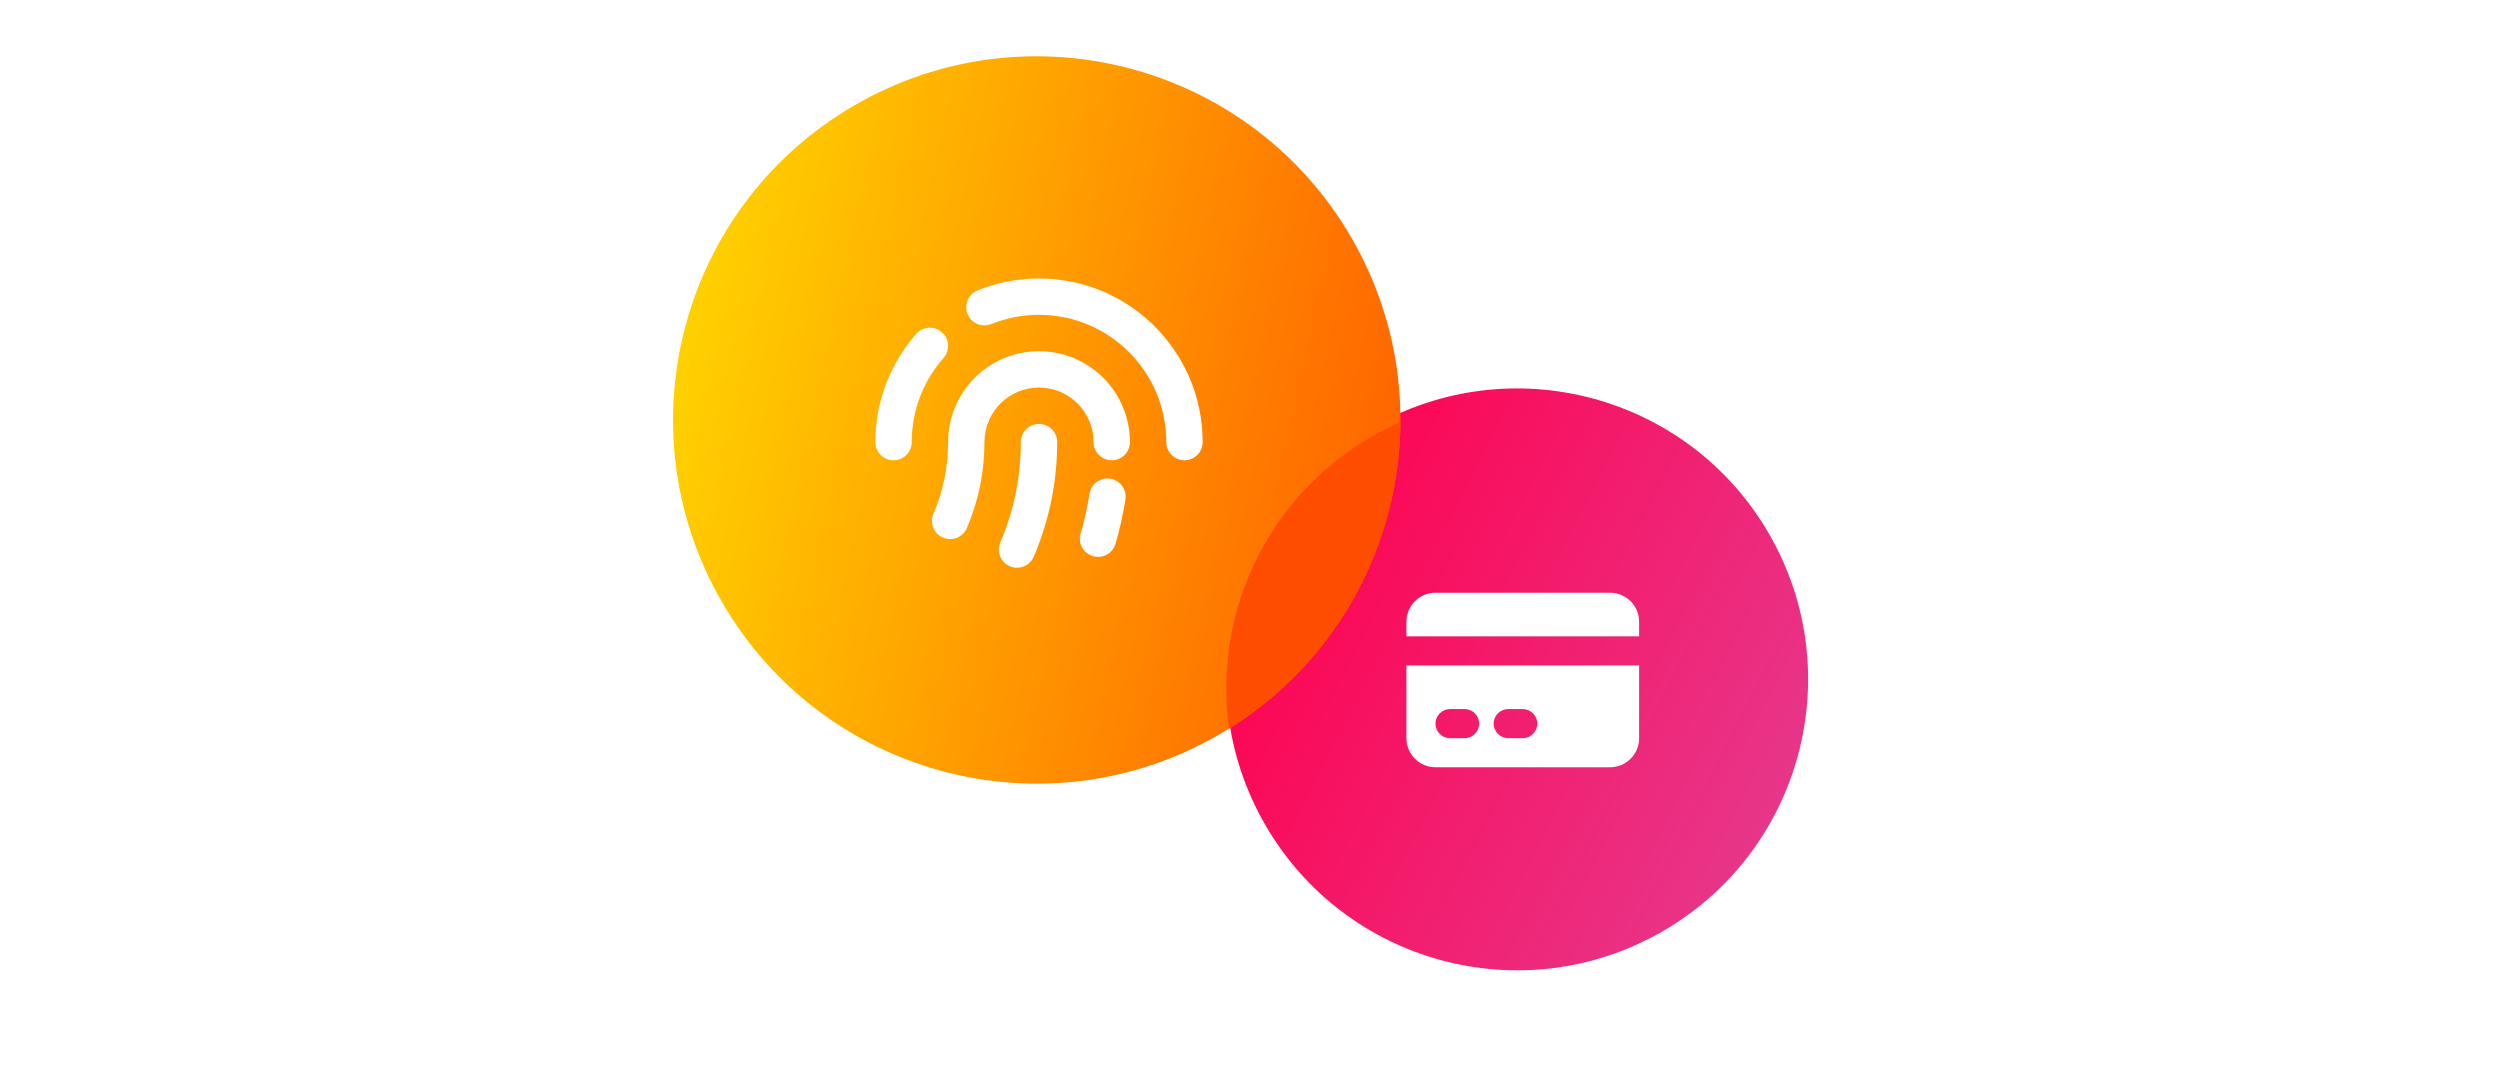 <svg width="275" height="120" viewBox="0 0 275 120" fill="none" xmlns="http://www.w3.org/2000/svg"><g clip-path="url(#clip0_2703_43028)"><g filter="url(#filter0_i_2703_43028)"><path d="M150.887 48.018c-15.305 8.837-20.549 28.407-11.712 43.713 8.836 15.306 28.407 20.549 43.712 11.713 15.306-8.836 20.55-28.407 11.713-43.712-8.836-15.305-28.407-20.549-43.713-11.713z" fill="url(#paint0_linear_2703_43028)"/></g><path d="M157.903 65.198c-1.767 0-3.2 1.433-3.2 3.2v1.6h25.6v-1.6c0-1.767-1.432-3.2-3.2-3.2h-19.2z" fill="#fff"/><path fill-rule="evenodd" clip-rule="evenodd" d="M180.303 73.198h-25.6v8c0 1.767 1.433 3.2 3.2 3.2h19.2c1.768 0 3.2-1.433 3.2-3.2v-8zm-22.4 6.4c0-.884.717-1.6 1.6-1.6h1.6c.884 0 1.6.716 1.6 1.6 0 .884-.716 1.6-1.6 1.6h-1.6c-.883 0-1.6-.716-1.6-1.6zm8-1.6c-.883 0-1.6.716-1.6 1.6 0 .884.717 1.6 1.6 1.6h1.6c.884 0 1.6-.716 1.6-1.6 0-.884-.716-1.6-1.6-1.6h-1.6z" fill="#fff"/><path d="M94.041 11.556C74.909 22.602 68.354 47.066 79.4 66.197c11.046 19.132 35.509 25.687 54.641 14.641 19.131-11.046 25.686-35.509 14.641-54.641C137.636 7.066 113.172.511 94.041 11.556z" fill="url(#paint1_linear_2703_43028)"/><path fill-rule="evenodd" clip-rule="evenodd" d="M154.047 46.417c-1.07.47-2.124 1.003-3.159 1.601-11.624 6.711-17.444 19.612-15.702 32.134 12.036-7.485 18.775-20.418 18.861-33.735z" fill="#FF4D00"/><path fill-rule="evenodd" clip-rule="evenodd" d="M107.54 31.94c2.088-.845 4.367-1.309 6.751-1.309 9.941 0 18 8.059 18 18 0 1.105-.896 2-2 2-1.105 0-2-.895-2-2 0-7.732-6.268-14-14-14-1.861 0-3.631.362-5.25 1.017-1.024.414-2.19-.08-2.604-1.103-.415-1.024.079-2.19 1.103-2.604zm-3.926 4.608c.828.731.907 1.995.176 2.823-2.179 2.469-3.499 5.708-3.499 9.26 0 1.105-.896 2-2 2s-2-.895-2-2c0-4.564 1.701-8.735 4.5-11.907.731-.828 1.995-.907 2.823-.176z" fill="#fff"/><path fill-rule="evenodd" clip-rule="evenodd" d="M104.291 48.631c0-5.523 4.477-10 10-10s10 4.477 10 10c0 1.105-.896 2-2 2-1.105 0-2-.895-2-2 0-3.314-2.687-6-6-6-3.314 0-6 2.686-6 6 0 3.354-.69 6.553-1.936 9.457-.436 1.015-1.612 1.485-2.627 1.049-1.015-.436-1.485-1.612-1.049-2.627 1.037-2.416 1.612-5.078 1.612-7.88zm17.842 4.025c1.091.173 1.835 1.198 1.662 2.289-.263 1.66-.629 3.286-1.09 4.872-.308 1.061-1.418 1.671-2.479 1.362-1.06-.308-1.67-1.418-1.362-2.479.415-1.426.743-2.889.98-4.382.173-1.091 1.198-1.835 2.289-1.662z" fill="#fff"/><path fill-rule="evenodd" clip-rule="evenodd" d="M114.291 46.631c1.104 0 2 .895 2 2 0 4.473-.919 8.736-2.58 12.607-.436 1.015-1.611 1.485-2.627 1.049-1.015-.436-1.484-1.611-1.049-2.627 1.451-3.382 2.256-7.109 2.256-11.03 0-1.105.895-2 2-2z" fill="#fff"/></g><defs><linearGradient id="paint0_linear_2703_43028" x1="198" y1="89" x2="136.5" y2="57.5" gradientUnits="userSpaceOnUse"><stop stop-color="#E7378B"/><stop offset="1" stop-color="#FF004D"/></linearGradient><linearGradient id="paint1_linear_2703_43028" x1="70.114" y1="42.114" x2="157.955" y2="61.258" gradientUnits="userSpaceOnUse"><stop stop-color="#FFD600"/><stop offset="1" stop-color="#FF5C00"/></linearGradient><clipPath id="clip0_2703_43028"><path fill="#fff" transform="translate(57)" d="M0 0h156v119H0z"/></clipPath><filter id="filter0_i_2703_43028" x="134.882" y="43.725" width="64.011" height="64.011" filterUnits="userSpaceOnUse" color-interpolation-filters="sRGB"><feFlood flood-opacity="0" result="BackgroundImageFix"/><feBlend in="SourceGraphic" in2="BackgroundImageFix" result="shape"/><feColorMatrix in="SourceAlpha" values="0 0 0 0 0 0 0 0 0 0 0 0 0 0 0 0 0 0 127 0" result="hardAlpha"/><feOffset dy="-1"/><feComposite in2="hardAlpha" operator="arithmetic" k2="-1" k3="1"/><feColorMatrix values="0 0 0 0 0 0 0 0 0 0 0 0 0 0 0 0 0 0 0.25 0"/><feBlend in2="shape" result="effect1_innerShadow_2703_43028"/></filter></defs></svg>